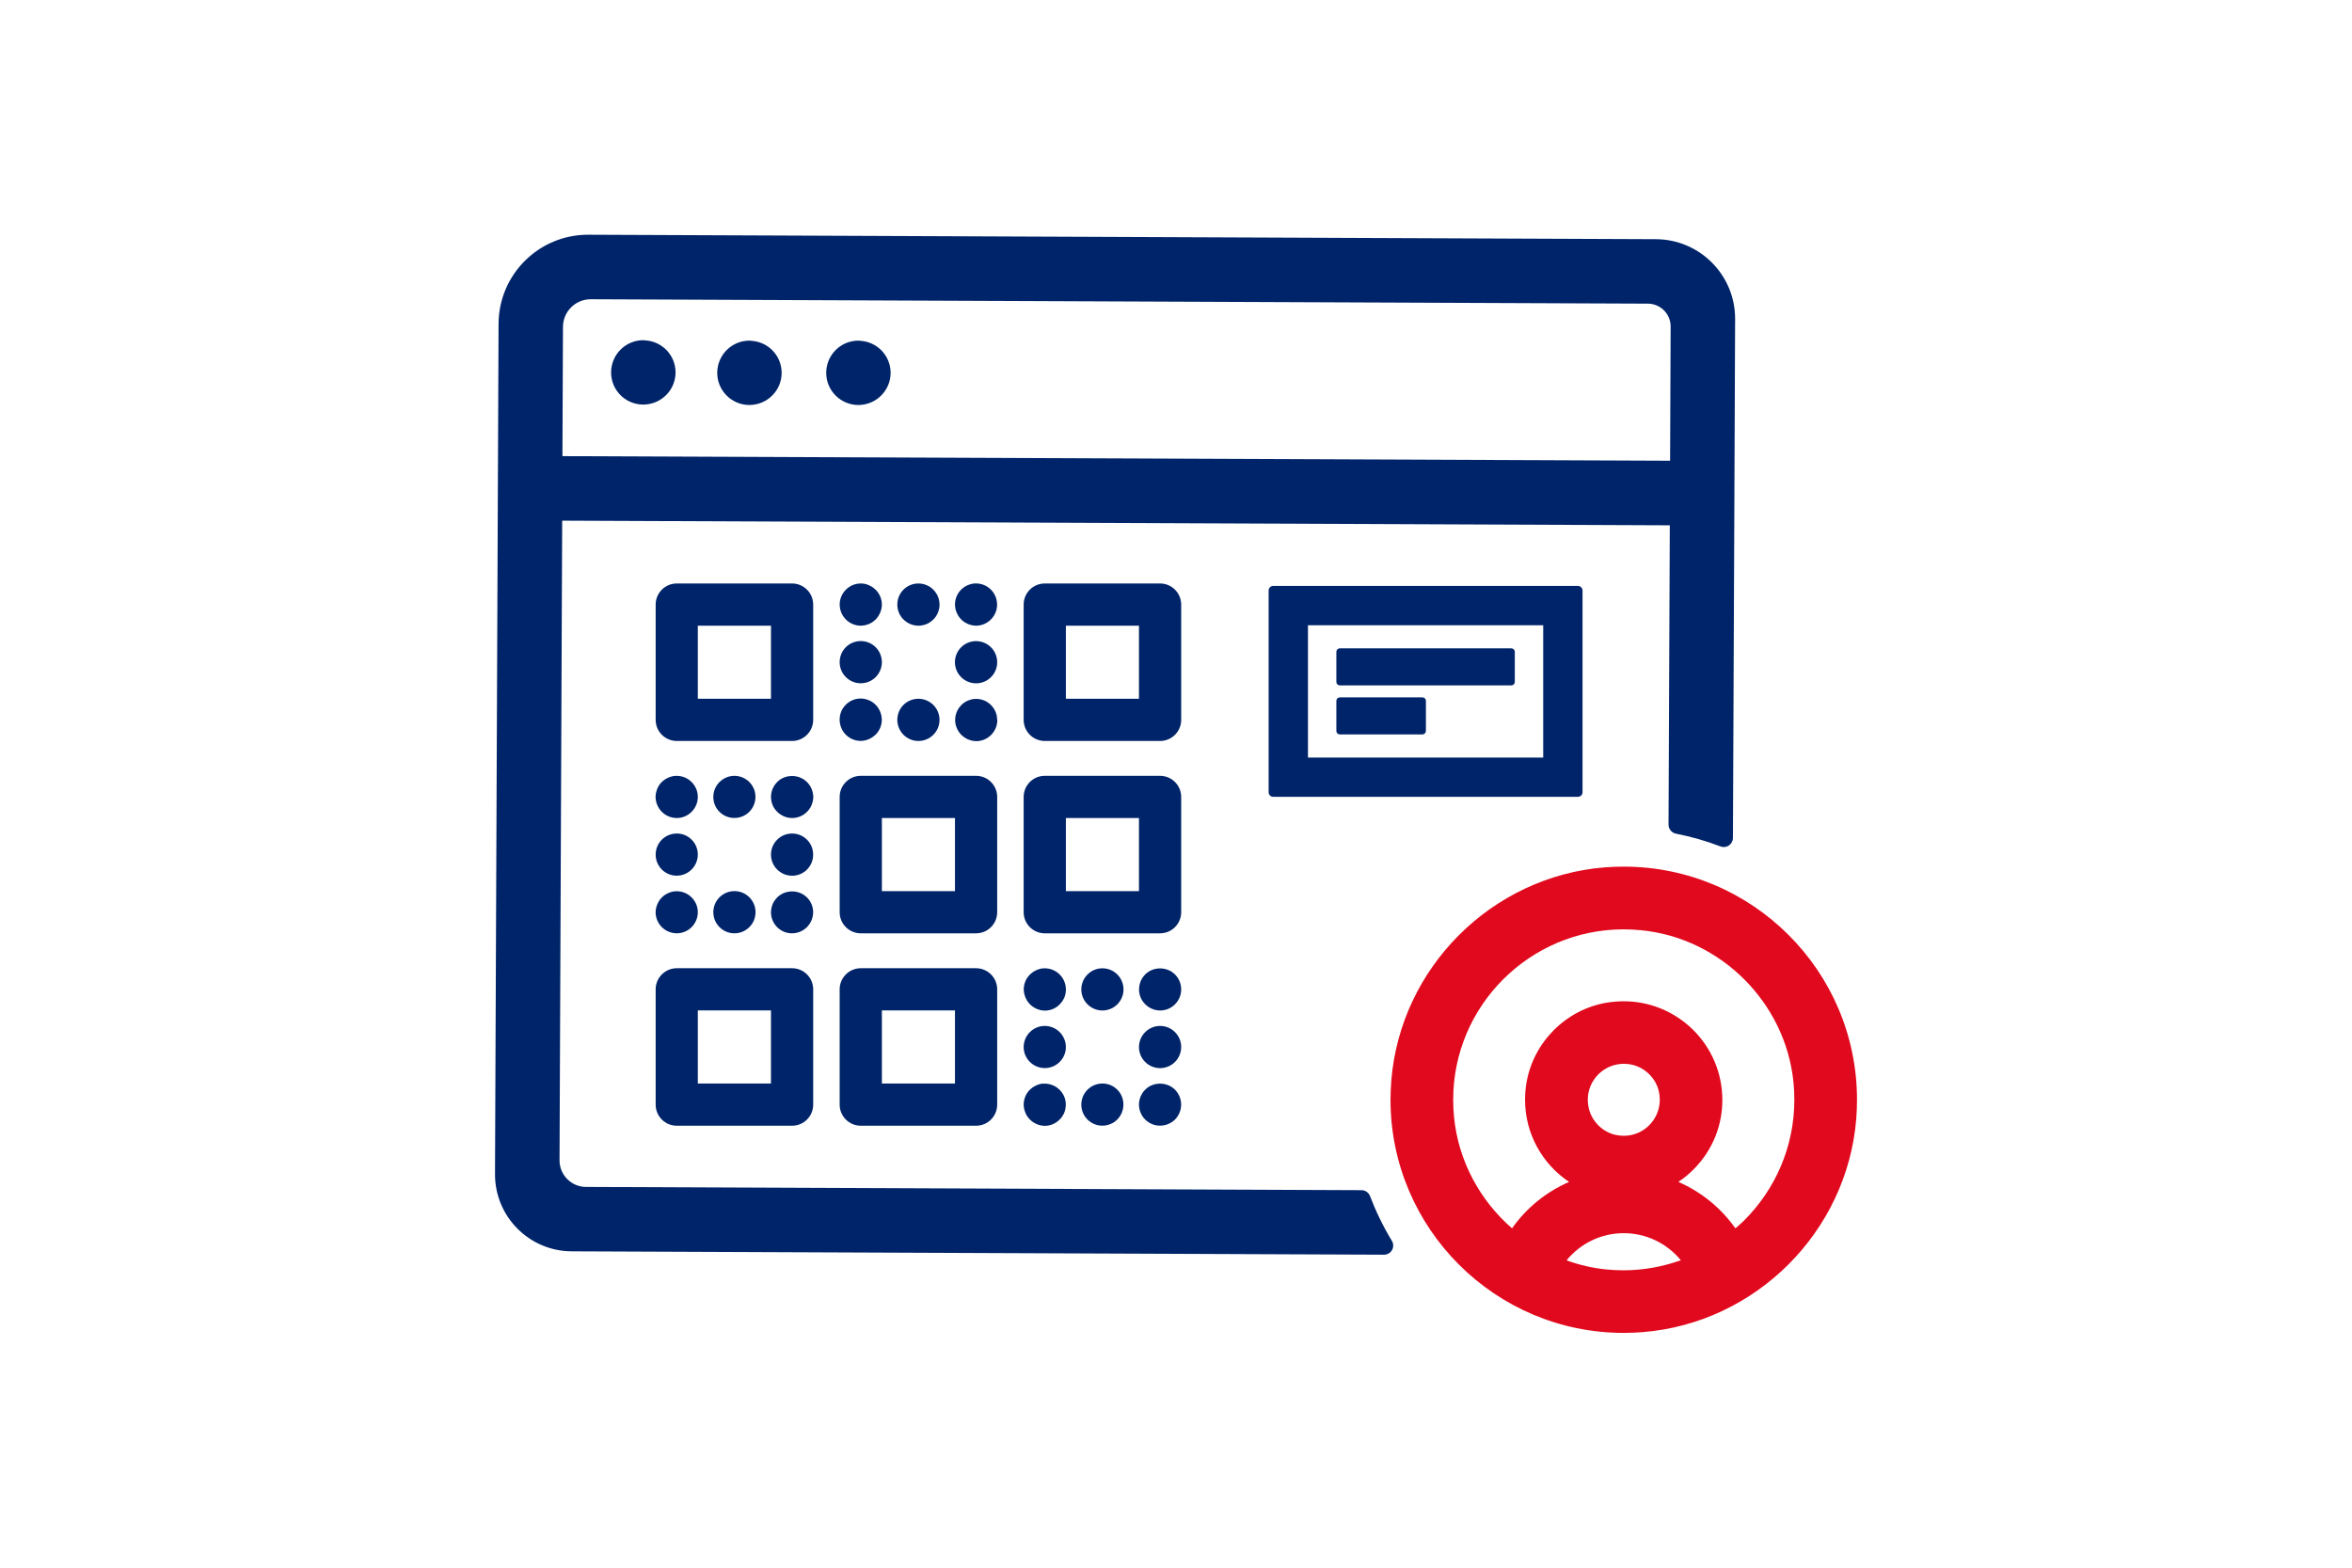 <?xml version="1.0" encoding="utf-8"?>
<!-- Generator: Adobe Illustrator 23.0.4, SVG Export Plug-In . SVG Version: 6.00 Build 0)  -->
<svg version="1.1" xmlns="http://www.w3.org/2000/svg" xmlns:xlink="http://www.w3.org/1999/xlink" x="0px" y="0px"
	 viewBox="0 0 390 260" style="enable-background:new 0 0 390 260;" xml:space="preserve">
<style type="text/css">
	.st0{fill:#0B2366;}
	.st1{fill:#182E6D;}
	.st2{fill:#5E6E99;}
	.st3{fill:#FFFFFF;}
	.st4{fill:#E1091D;}
	.st5{fill:none;}
	.st6{fill:#002469;}
	.st7{fill:#002469;stroke:#002469;stroke-width:6;stroke-linecap:round;stroke-linejoin:round;stroke-miterlimit:10;}
	.st8{fill:#E1091D;stroke:#E1091D;stroke-width:6;stroke-linejoin:round;stroke-miterlimit:10;}
	.st9{fill:#E1091D;stroke:#E1091D;stroke-width:6;stroke-miterlimit:10;}
	.st10{fill:#002469;stroke:#002469;stroke-width:6;stroke-miterlimit:10;}
	.st11{fill:#002469;stroke:#002469;stroke-width:5.4;stroke-miterlimit:10;}
	.st12{fill:#002469;stroke:#002469;stroke-width:4.672;stroke-miterlimit:10;}
	.st13{fill:#002469;stroke:#002469;stroke-width:2.827;stroke-miterlimit:10;}
	.st14{fill:#002469;stroke:#002469;stroke-width:5.659;stroke-linecap:round;stroke-linejoin:round;stroke-miterlimit:10;}
	.st15{fill:#E1091D;stroke:#E1091D;stroke-width:8.726;stroke-linejoin:round;stroke-miterlimit:10;}
	.st16{fill:#E1091D;stroke:#E1091D;stroke-width:5.005;stroke-linejoin:round;stroke-miterlimit:10;}
	.st17{fill:#002469;stroke:#002469;stroke-width:1.944;stroke-linecap:round;stroke-linejoin:round;stroke-miterlimit:10;}
	.st18{fill:#E1091D;stroke:#E1091D;stroke-width:2.997;stroke-linejoin:round;stroke-miterlimit:10;}
	.st19{fill:#E1091D;stroke:#E1091D;stroke-width:1.719;stroke-linejoin:round;stroke-miterlimit:10;}
	.st20{fill:#FFFFFF;stroke:#FFFFFF;stroke-width:1.944;stroke-linecap:round;stroke-linejoin:round;stroke-miterlimit:10;}
	.st21{fill:#002469;stroke:#002469;stroke-width:2;stroke-linecap:round;stroke-linejoin:round;stroke-miterlimit:10;}
	.st22{fill:#E1091D;stroke:#E1091D;stroke-width:2;stroke-linecap:round;stroke-linejoin:round;stroke-miterlimit:10;}
	.st23{fill:#E1091D;stroke:#E1091D;stroke-linecap:round;stroke-linejoin:round;stroke-miterlimit:10;}
	.st24{fill:#444444;}
	.st25{fill:#363636;}
	.st26{fill:#002469;stroke:#002469;stroke-width:0.75;stroke-linecap:round;stroke-linejoin:round;stroke-miterlimit:10;}
	.st27{fill:#002469;stroke:#002469;stroke-linecap:round;stroke-linejoin:round;stroke-miterlimit:10;}
	.st28{fill:#181818;}
</style>
<g id="Base">
</g>
<g id="Layer_1">
	<g>
		<path class="st4" d="M269.24,143.73c-1.04,0-2.08,0.04-3.14,0.12c-18.75,1.5-33.9,16.64-35.4,35.39
			c-0.08,1.06-0.13,2.11-0.13,3.15c0,21.33,17.34,38.67,38.67,38.67c1.05,0,2.11-0.04,3.17-0.13l-0.12-1.51l0.12,1.51
			c18.74-1.51,33.88-16.65,35.39-35.4c0.08-1.06,0.12-2.11,0.12-3.14C307.92,161.07,290.57,143.73,269.24,143.73z M297.39,179.51
			c0.1,0.97,0.14,1.94,0.14,2.89c0,7.8-3.17,14.86-8.3,19.99c-0.47,0.47-0.97,0.9-1.47,1.33c-2.4-3.4-5.67-6.05-9.46-7.7
			c3.66-2.45,6.3-6.33,7.06-10.82c0.16-0.95,0.24-1.88,0.23-2.8c0-9.02-7.34-16.34-16.36-16.34c-0.92,0-1.85,0.08-2.8,0.23
			c-6.79,1.14-12.21,6.58-13.33,13.37c-0.15,0.92-0.22,1.84-0.22,2.74c0,5.68,2.9,10.68,7.3,13.62c-3.79,1.65-7.07,4.3-9.46,7.7
			c-5.29-4.6-8.88-11.12-9.61-18.39c-0.1-0.99-0.15-1.96-0.15-2.93c0-7.8,3.17-14.86,8.29-19.98c5.13-5.12,12.19-8.29,19.98-8.29
			c0.97,0,1.94,0.05,2.93,0.15l0.15-1.51l-0.15,1.51C285.37,155.59,296.08,166.31,297.39,179.51z M275.07,181.04
			c0.1,0.46,0.15,0.91,0.15,1.35c0,1.65-0.67,3.14-1.75,4.23c-1.09,1.09-2.57,1.75-4.22,1.75c-0.44,0-0.89-0.05-1.36-0.15
			c-2.15-0.46-3.95-2.25-4.44-4.4c-0.11-0.49-0.17-0.97-0.17-1.43c0-1.64,0.67-3.12,1.75-4.21c1.09-1.08,2.57-1.75,4.22-1.75
			c0.46,0,0.94,0.05,1.43,0.17l0.34-1.48l-0.34,1.48C272.82,177.09,274.61,178.89,275.07,181.04z M269.24,204.52
			c3.77,0,7.19,1.72,9.47,4.49c-2.97,1.06-6.15,1.66-9.47,1.67c-0.95,0-1.91-0.05-2.88-0.14c-2.29-0.23-4.5-0.75-6.6-1.51
			C262.04,206.24,265.45,204.52,269.24,204.52z"/>
		<g>
			<path class="st6" d="M287.71,52.92l0-0.04v-0.02c0-7.26-5.87-13.16-13.14-13.19L97.56,38.93v0l-0.06,0
				c-8.16,0-14.79,6.6-14.83,14.77l-0.1,23.42c0,0,0,0,0,0L82.08,194.7v-0.01l0,0.07c0,7.03,5.68,12.74,12.72,12.77l134.69,0.56
				c0.55,0,1.06-0.29,1.33-0.77c0.27-0.48,0.26-1.07-0.03-1.54c-1.42-2.34-2.63-4.82-3.62-7.41c-0.22-0.59-0.79-0.98-1.41-0.98
				l-128.6-0.54c-2.42-0.01-4.38-1.98-4.38-4.39v-0.01l0-0.01l0.44-106.09l183.66,0.77l-0.21,49.64c0,0.73,0.51,1.36,1.23,1.5
				c2.55,0.5,5.01,1.21,7.39,2.12c0.47,0.18,0.99,0.12,1.4-0.17c0.41-0.28,0.66-0.75,0.66-1.25l0.26-60.96c0,0,0,0,0,0L287.71,52.92
				z M97.95,49.63l0.02,0l175.28,0.73c2.08,0.01,3.77,1.7,3.77,3.78l0,0.02l-0.09,22.25L93.26,75.65l0.09-21.44
				C93.36,51.67,95.42,49.63,97.95,49.63z"/>
			<path class="st6" d="M106.64,67.1L106.64,67.1L106.64,67.1C106.64,67.1,106.65,67.1,106.64,67.1l0.01,0h0l0.01,0h0.01
				c0.01,0,0.01,0,0.02,0l0.19-0.01l0,0c2.84-0.11,5.12-2.43,5.14-5.3l0-0.01v0c0-2.86-2.23-5.18-5.05-5.33l0,0l-0.26-0.03h-0.03
				h-0.02v0c-2.94,0.01-5.31,2.38-5.33,5.32v0.01v0C101.32,64.7,103.7,67.09,106.64,67.1z"/>
			<path class="st6" d="M124.24,67.17L124.24,67.17L124.24,67.17C124.24,67.17,124.24,67.17,124.24,67.17l0.01,0h0.01h0.01
				c0.01,0,0.02,0,0.02,0l0.18-0.01l0,0c2.84-0.11,5.13-2.43,5.14-5.3l0-0.01v0l0-0.01v0c0,0,0,0,0,0l0-0.07l0,0
				c-0.04-2.82-2.25-5.09-5.04-5.25l0,0l-0.26-0.03h-0.03h-0.02v0c-2.93,0.01-5.31,2.38-5.33,5.32v0.01v0
				C118.92,64.76,121.3,67.15,124.24,67.17z"/>
			<path class="st6" d="M142.31,67.17L142.31,67.17L142.31,67.17C142.32,67.17,142.32,67.17,142.31,67.17l0.01,0h0.01h0.01
				c0.01,0,0.02,0,0.02,0l0.18-0.01l0,0c2.84-0.11,5.12-2.43,5.14-5.3l0-0.01v0l0-0.01v0c0,0,0,0,0,0l0-0.07l0,0
				c-0.04-2.82-2.25-5.09-5.04-5.25l0,0l-0.26-0.03h-0.03h-0.02v0c-2.94,0.01-5.31,2.38-5.33,5.32v0.01v0
				C136.99,64.76,139.37,67.15,142.31,67.17z"/>
			<path class="st6" d="M134.84,119.39v-19.12c0-1.93-1.57-3.5-3.5-3.5h-19.12c-1.93,0-3.5,1.56-3.5,3.5v19.12
				c0,1.93,1.57,3.5,3.5,3.5h19.12C133.27,122.89,134.83,121.32,134.84,119.39z M115.71,115.89v-12.12h12.13v12.12H115.71z"/>
			<path class="st6" d="M165.34,119.29l-0.03-0.38l-0.06-0.34l-0.12-0.38l-0.12-0.29l-0.18-0.33l-0.16-0.23l-0.25-0.3l-0.08-0.09
				c-0.68-0.69-1.57-1.04-2.49-1.04c-0.23,0-0.46,0.02-0.69,0.07l-0.1,0.03l-0.37,0.11l-0.3,0.12l-0.34,0.18l-0.25,0.17l-0.3,0.25
				l-0.23,0.24l-0.24,0.3l-0.13,0.19l-0.18,0.33l-0.12,0.29l-0.12,0.38l-0.06,0.29l-0.04,0.38l-0.01,0.16c0.01,0.96,0.39,1.8,1,2.45
				l0.17,0.15l0.3,0.24l0.21,0.14l0.34,0.19l0.26,0.11l0.37,0.12l0.32,0.07l0.39,0.04l0.15,0.01c0.92-0.01,1.79-0.36,2.46-1.03l0,0
				c0,0,0.01-0.01,0.01-0.01c0,0,0.01,0,0.01-0.01l0,0c0.65-0.67,1.01-1.53,1.01-2.45L165.34,119.29z"/>
			<path class="st6" d="M149.82,121.87c0.63,0.63,1.51,1.02,2.47,1.02c1.92,0,3.49-1.55,3.5-3.5c-0.01-1.95-1.58-3.49-3.5-3.5
				c-0.96,0-1.85,0.39-2.48,1.02c-0.63,0.63-1.02,1.51-1.02,2.48C148.79,120.35,149.19,121.24,149.82,121.87z"/>
			<path class="st6" d="M140.26,121.86L140.26,121.86c0.65,0.65,1.54,1.02,2.47,1.02l0.15-0.01l0.38-0.04l0.31-0.07l0.37-0.12
				l0.26-0.11l0.34-0.19l0.21-0.14l0.3-0.24l0.15-0.13c0.66-0.67,1.02-1.54,1.02-2.47l-0.01-0.15l-0.04-0.4l-0.07-0.32l-0.12-0.37
				l-0.12-0.28l-0.18-0.33l-0.13-0.2l-0.24-0.3l-0.23-0.23l-0.3-0.25l-0.25-0.17l-0.34-0.18l-0.3-0.12l-0.37-0.11l-0.1-0.03
				c-0.24-0.05-0.48-0.07-0.7-0.07c-0.93,0-1.82,0.36-2.49,1.04l-0.08,0.09l-0.25,0.3l-0.16,0.23l-0.18,0.33l-0.13,0.32l-0.11,0.37
				l-0.05,0.26l-0.04,0.4l-0.01,0.15C139.24,120.32,139.6,121.2,140.26,121.86z"/>
			<path class="st6" d="M140.26,112.3c0.63,0.63,1.51,1.02,2.47,1.02c1.92,0,3.49-1.55,3.5-3.5c-0.01-1.94-1.57-3.5-3.5-3.5
				c-0.96,0-1.85,0.39-2.48,1.02c-0.63,0.63-1.02,1.51-1.02,2.48C139.23,110.79,139.63,111.68,140.26,112.3z"/>
			<path class="st6" d="M139.24,100.43l0.04,0.38l0.05,0.26l0.11,0.37l0.12,0.3l0.18,0.34l0.17,0.25l0.25,0.3l0.1,0.11
				c0.65,0.65,1.54,1.03,2.47,1.03l0.16-0.01l0.38-0.04l0.26-0.05l0.37-0.11l0.3-0.12l0.34-0.18l0.25-0.17l0.3-0.25l0.23-0.23
				l0.24-0.3l0.14-0.22l0.18-0.34l0.11-0.25l0.12-0.37l0.07-0.31l0.04-0.38l0.01-0.15c0-0.93-0.37-1.82-1.02-2.47l-0.11-0.1
				l-0.3-0.25l-0.28-0.19l-0.34-0.17L143.95,97l-0.37-0.12l-0.15-0.04c-0.24-0.05-0.48-0.07-0.7-0.07c-0.92,0-1.8,0.36-2.47,1.03
				l0,0c0,0-0.01,0.01-0.01,0.01c0,0-0.01,0-0.01,0.01l0,0c-0.64,0.65-1.01,1.53-1.01,2.46L139.24,100.43z"/>
			<path class="st6" d="M152.29,103.77c1.92,0,3.49-1.55,3.5-3.5c-0.01-1.95-1.58-3.49-3.5-3.5c-0.96,0-1.85,0.39-2.48,1.02
				c-0.63,0.63-1.02,1.51-1.02,2.48c0,0.96,0.39,1.85,1.02,2.47C150.45,103.37,151.33,103.77,152.29,103.77z"/>
			<path class="st6" d="M164.32,97.8c0,0-0.01-0.01-0.01-0.01l0,0c-0.67-0.67-1.55-1.02-2.47-1.03c-0.23,0-0.46,0.02-0.69,0.07
				l-0.11,0.03l-0.37,0.11l-0.3,0.12l-0.34,0.18l-0.25,0.17l-0.3,0.25l-0.13,0.12c-0.61,0.63-1,1.49-1,2.45l0.01,0.16l0.04,0.38
				l0.06,0.31l0.12,0.37l0.11,0.25l0.18,0.34l0.14,0.22l0.24,0.3l0.23,0.24l0.3,0.25l0.29,0.19l0.34,0.17l0.21,0.09l0.37,0.12
				l0.31,0.07l0.39,0.04l0.15,0.01c0.93-0.01,1.81-0.36,2.48-1.05l0.08-0.08l0.25-0.3l0.17-0.25l0.18-0.34l0.11-0.25l0.12-0.37
				l0.07-0.36l0.03-0.38l0-0.11C165.34,99.34,164.97,98.46,164.32,97.8L164.32,97.8C164.33,97.81,164.32,97.81,164.32,97.8z"/>
			<path class="st6" d="M161.84,106.33c-1.92,0-3.49,1.55-3.5,3.5c0.01,1.94,1.58,3.49,3.5,3.5c1.93,0,3.51-1.55,3.51-3.5
				C165.35,107.88,163.77,106.33,161.84,106.33z"/>
			<path class="st6" d="M195.86,100.27c0-1.93-1.57-3.5-3.5-3.5h-19.12c-1.93,0-3.5,1.56-3.5,3.5v19.12c0,1.93,1.57,3.5,3.5,3.5
				h19.12c1.93,0,3.5-1.57,3.5-3.5V100.27z M188.86,103.77v12.12l-12.12,0v-12.12H188.86z"/>
			<path class="st6" d="M134.83,151.14l-0.04-0.38l-0.06-0.31l-0.12-0.37l-0.09-0.21l-0.17-0.34l-0.19-0.29l-0.25-0.3l-0.1-0.1
				c-0.7-0.69-1.6-1-2.47-1c-0.87,0-1.77,0.31-2.47,1l-0.1,0.11l-0.25,0.3l-0.16,0.24l-0.19,0.34l-0.12,0.3l-0.11,0.37l-0.05,0.27
				l-0.04,0.38l-0.01,0.15c0,0.94,0.38,1.82,1.02,2.47l0,0c0.65,0.65,1.53,1.02,2.47,1.02c0.94,0,1.82-0.38,2.47-1.02l0,0
				c0.65-0.65,1.03-1.54,1.03-2.47L134.83,151.14z"/>
			<path class="st6" d="M118.28,151.29c0,1.93,1.57,3.5,3.5,3.5c1.93,0,3.5-1.57,3.5-3.5c0-1.93-1.57-3.5-3.5-3.5
				C119.84,147.8,118.28,149.36,118.28,151.29z"/>
			<path class="st6" d="M109.74,153.76l0.11,0.1l0.3,0.25l0.25,0.17l0.34,0.18l0.3,0.12l0.37,0.11l0.26,0.05l0.38,0.04l0.16,0.01
				c0.93,0,1.81-0.37,2.47-1.02l0,0c0.66-0.67,1.02-1.54,1.03-2.47c0-0.93-0.37-1.81-1.03-2.47c-0.67-0.66-1.55-1.02-2.48-1.02
				c-0.23,0-0.46,0.02-0.69,0.07l-0.15,0.04l-0.37,0.12l-0.21,0.09l-0.34,0.17l-0.29,0.19l-0.3,0.25l-0.21,0.21l-0.25,0.3
				l-0.18,0.28l-0.17,0.34l-0.09,0.21l-0.12,0.37l-0.07,0.32l-0.04,0.38l-0.01,0.15C108.72,152.22,109.08,153.1,109.74,153.76z"/>
			<path class="st6" d="M109.74,144.21c0.63,0.63,1.51,1.02,2.47,1.02c1.93,0,3.49-1.57,3.5-3.5c0-0.96-0.39-1.85-1.02-2.47
				c-0.63-0.63-1.51-1.03-2.47-1.02c-0.96,0-1.85,0.39-2.48,1.02c-0.63,0.63-1.02,1.51-1.02,2.48
				C108.72,142.69,109.11,143.58,109.74,144.21z"/>
			<path class="st6" d="M109.74,134.64l0.11,0.1l0.3,0.25l0.25,0.17l0.34,0.18l0.3,0.12l0.37,0.11l0.26,0.05l0.38,0.04l0.16,0.01
				c0.93,0,1.81-0.37,2.47-1.03c0.65-0.65,1.03-1.54,1.03-2.47c0-0.93-0.37-1.81-1.03-2.47c-0.67-0.67-1.55-1.02-2.48-1.03
				c-0.23,0-0.46,0.02-0.69,0.07l-0.16,0.04l-0.37,0.12l-0.25,0.11l-0.34,0.18l-0.22,0.14l-0.3,0.24l-0.24,0.23l-0.25,0.3
				l-0.19,0.29l-0.17,0.34l-0.08,0.21l-0.12,0.37l-0.07,0.32l-0.04,0.38l-0.01,0.15C108.72,133.1,109.09,133.99,109.74,134.64z"/>
			<path class="st6" d="M121.78,128.67c-1.95,0.01-3.49,1.58-3.5,3.5c0,0.96,0.39,1.85,1.02,2.47c0.63,0.63,1.51,1.02,2.47,1.02
				c1.93,0,3.5-1.56,3.5-3.5C125.27,130.25,123.72,128.68,121.78,128.67z"/>
			<polygon class="st6" points="128.85,129.71 128.86,129.71 128.86,129.7 			"/>
			<path class="st6" d="M133.81,129.7c-0.7-0.69-1.61-1-2.48-1c-0.87,0-1.78,0.3-2.47,1.01c-0.65,0.66-1.01,1.54-1.02,2.47
				l0.01,0.15l0.04,0.39l0.05,0.27l0.11,0.37l0.12,0.3l0.19,0.34l0.19,0.27l0.25,0.29l0.08,0.08c0.65,0.65,1.54,1.03,2.47,1.03
				c0.93,0,1.81-0.37,2.47-1.03l0.07-0.08l0.25-0.29l0.22-0.32l0.17-0.34l0.09-0.21l0.12-0.37l0.07-0.31l0.04-0.39l0.01-0.15
				C134.83,131.24,134.47,130.36,133.81,129.7z"/>
			<path class="st6" d="M133.81,139.26c-0.63-0.63-1.51-1.02-2.47-1.02c-1.93,0-3.5,1.56-3.5,3.5c0,1.93,1.57,3.49,3.5,3.5
				c0.96,0,1.85-0.39,2.47-1.02c0.63-0.63,1.03-1.51,1.02-2.47C134.84,140.77,134.45,139.89,133.81,139.26z"/>
			<path class="st6" d="M165.35,132.17c0-1.93-1.57-3.5-3.5-3.5h-19.12c-1.93,0-3.5,1.57-3.5,3.5v19.12c0,1.93,1.56,3.5,3.5,3.5
				h19.12c1.93,0,3.5-1.57,3.5-3.5V132.17z M158.35,135.67v12.12h-12.12v-12.12H158.35z"/>
			<path class="st6" d="M195.86,132.17c0-1.93-1.57-3.5-3.5-3.5h-19.12c-1.93,0-3.5,1.56-3.5,3.5v19.12c0,1.93,1.57,3.5,3.5,3.5
				h19.12c1.93,0,3.5-1.57,3.5-3.5V132.17z M188.86,135.67v12.12h-12.12v-12.12H188.86z"/>
			<path class="st6" d="M112.22,186.7h19.12c1.93,0,3.5-1.56,3.5-3.5v-19.12c0-1.93-1.57-3.5-3.5-3.5h-19.12
				c-1.93,0-3.5,1.57-3.5,3.5v19.12C108.72,185.14,110.29,186.7,112.22,186.7z M115.71,179.7v-12.12h12.13v12.12L115.71,179.7z"/>
			<path class="st6" d="M161.85,160.58h-19.12c-1.93,0-3.5,1.57-3.5,3.5v19.12c0,1.93,1.57,3.5,3.5,3.5h19.12
				c1.93,0,3.5-1.57,3.5-3.5v-19.12C165.35,162.15,163.78,160.58,161.85,160.58z M158.35,167.58v12.12l-12.12,0v-12.12H158.35z"/>
			<path class="st6" d="M194.83,180.72c-0.7-0.69-1.6-1-2.47-1c-0.87,0-1.78,0.31-2.47,1c-0.66,0.67-1.02,1.54-1.03,2.47
				c0,0.94,0.38,1.82,1.01,2.47l0.04,0.04c0.67,0.64,1.52,0.99,2.45,0.99c0.93-0.01,1.79-0.36,2.45-0.99l0.02-0.02
				c0.66-0.67,1.02-1.55,1.02-2.48C195.85,182.27,195.49,181.39,194.83,180.72L194.83,180.72z"/>
			<path class="st6" d="M182.8,179.7c-1.95,0.01-3.49,1.57-3.5,3.5c0,0.96,0.39,1.85,1.02,2.47c0.63,0.63,1.51,1.03,2.47,1.02
				c0.96,0,1.85-0.39,2.47-1.02c0.63-0.63,1.02-1.51,1.02-2.47C186.29,181.27,184.74,179.7,182.8,179.7z"/>
			<path class="st6" d="M172.58,179.76l-0.19,0.05l-0.37,0.12l-0.25,0.11l-0.34,0.18l-0.22,0.14l-0.3,0.24l-0.14,0.12
				c-0.66,0.67-1.02,1.54-1.03,2.47l0.01,0.15l0.04,0.4l0.07,0.32l0.12,0.37l0.09,0.22l0.17,0.34l0.21,0.31l0.25,0.29l0.18,0.18
				l0.3,0.25l0.25,0.17l0.34,0.18l0.25,0.11l0.37,0.12l0.31,0.07l0.38,0.04l0.15,0.01c0.96,0,1.84-0.4,2.47-1.04l0.08-0.08
				l0.25-0.29l0.18-0.27l0.19-0.34l0.13-0.31l0.1-0.37l0.05-0.26l0.04-0.4l0.01-0.15c0-0.93-0.36-1.81-1.03-2.47
				c-0.68-0.67-1.57-1.02-2.48-1.02C173.01,179.7,172.79,179.72,172.58,179.76z"/>
			<path class="st6" d="M173.24,170.15c-1.93,0-3.49,1.57-3.5,3.5c0,1.93,1.57,3.48,3.5,3.49c1.93,0,3.5-1.56,3.5-3.49
				C176.73,171.72,175.17,170.15,173.24,170.15z"/>
			<path class="st6" d="M175.71,161.62L175.71,161.62c0-0.01-0.01-0.01-0.01-0.01c0,0-0.01-0.01-0.01-0.01l0,0
				c-0.67-0.66-1.56-1.01-2.47-1.01c-0.21,0-0.43,0.02-0.63,0.06l-0.19,0.05l-0.37,0.12l-0.25,0.11l-0.34,0.18l-0.25,0.17l-0.3,0.25
				l-0.09,0.08c-0.69,0.67-1.04,1.56-1.05,2.49l0.01,0.15l0.04,0.38l0.07,0.31l0.12,0.37l0.09,0.22l0.17,0.34l0.19,0.29l0.25,0.3
				l0.23,0.23l0.3,0.24l0.21,0.14l0.34,0.19l0.26,0.11l0.37,0.12l0.31,0.07l0.38,0.04l0.15,0.01c0.93,0,1.82-0.37,2.47-1.03
				l0.1-0.11l0.25-0.3l0.17-0.25l0.19-0.34l0.13-0.31l0.1-0.37l0.05-0.25l0.04-0.38l0.01-0.16
				C176.73,163.17,176.38,162.28,175.71,161.62z"/>
			<path class="st6" d="M182.8,160.59c-1.93,0-3.49,1.57-3.5,3.5c0,1.92,1.55,3.49,3.5,3.5c1.95-0.01,3.49-1.57,3.5-3.5
				C186.29,162.16,184.73,160.59,182.8,160.59z"/>
			<path class="st6" d="M194.83,161.61L194.83,161.61C194.83,161.61,194.83,161.61,194.83,161.61c-0.01-0.01-0.01-0.01-0.02-0.02
				l0,0c-0.7-0.68-1.59-0.98-2.45-0.98c-0.87,0-1.78,0.31-2.47,1l-0.07,0.08l-0.25,0.29l-0.19,0.28l-0.18,0.34l-0.12,0.3l-0.11,0.37
				l-0.05,0.27l-0.04,0.4l-0.01,0.15c0,0.93,0.36,1.8,1.03,2.47c0.67,0.66,1.54,1.02,2.47,1.03c0.93,0,1.81-0.36,2.47-1.03
				c0.66-0.67,1.02-1.54,1.02-2.47C195.86,163.16,195.5,162.28,194.83,161.61z"/>
			<polygon class="st6" points="189.89,166.56 189.89,166.56 189.89,166.56 			"/>
			<path class="st6" d="M192.36,170.15c-1.93,0-3.49,1.57-3.5,3.5c0,1.92,1.55,3.49,3.5,3.5c1.94-0.01,3.49-1.57,3.5-3.5
				C195.86,171.72,194.29,170.15,192.36,170.15z"/>
			<path class="st6" d="M222.16,121.8h13.71c0.15,0,0.3-0.06,0.4-0.17c0.11-0.11,0.17-0.25,0.17-0.4v-5c0-0.15-0.06-0.3-0.17-0.4
				c-0.11-0.11-0.25-0.17-0.4-0.17h-13.71c-0.15,0-0.3,0.06-0.4,0.17c-0.11,0.11-0.17,0.25-0.17,0.4v5c0,0.15,0.06,0.3,0.17,0.4
				C221.86,121.74,222.01,121.8,222.16,121.8z"/>
			<path class="st6" d="M222.16,113.67h28.45c0.15,0,0.3-0.06,0.4-0.17c0.11-0.11,0.17-0.25,0.17-0.4v-5c0-0.15-0.06-0.3-0.17-0.4
				c-0.11-0.11-0.25-0.17-0.4-0.17h-28.45c-0.15,0-0.3,0.06-0.4,0.17c-0.11,0.11-0.17,0.25-0.17,0.4v5c0,0.15,0.06,0.3,0.17,0.4
				C221.86,113.61,222.01,113.67,222.16,113.67z"/>
			<path class="st6" d="M261.65,97.18h-50.53c-0.2,0-0.4,0.08-0.54,0.22c-0.14,0.14-0.22,0.34-0.22,0.54v33.45
				c0,0.2,0.08,0.39,0.22,0.54c0.14,0.14,0.33,0.22,0.54,0.22h50.53c0.2,0,0.39-0.08,0.54-0.22c0.14-0.14,0.22-0.33,0.22-0.54V97.94
				c0-0.2-0.08-0.39-0.22-0.54C262.04,97.26,261.85,97.18,261.65,97.18z M255.89,103.7v21.94h-39.01V103.7H255.89z"/>
		</g>
	</g>
</g>
</svg>
